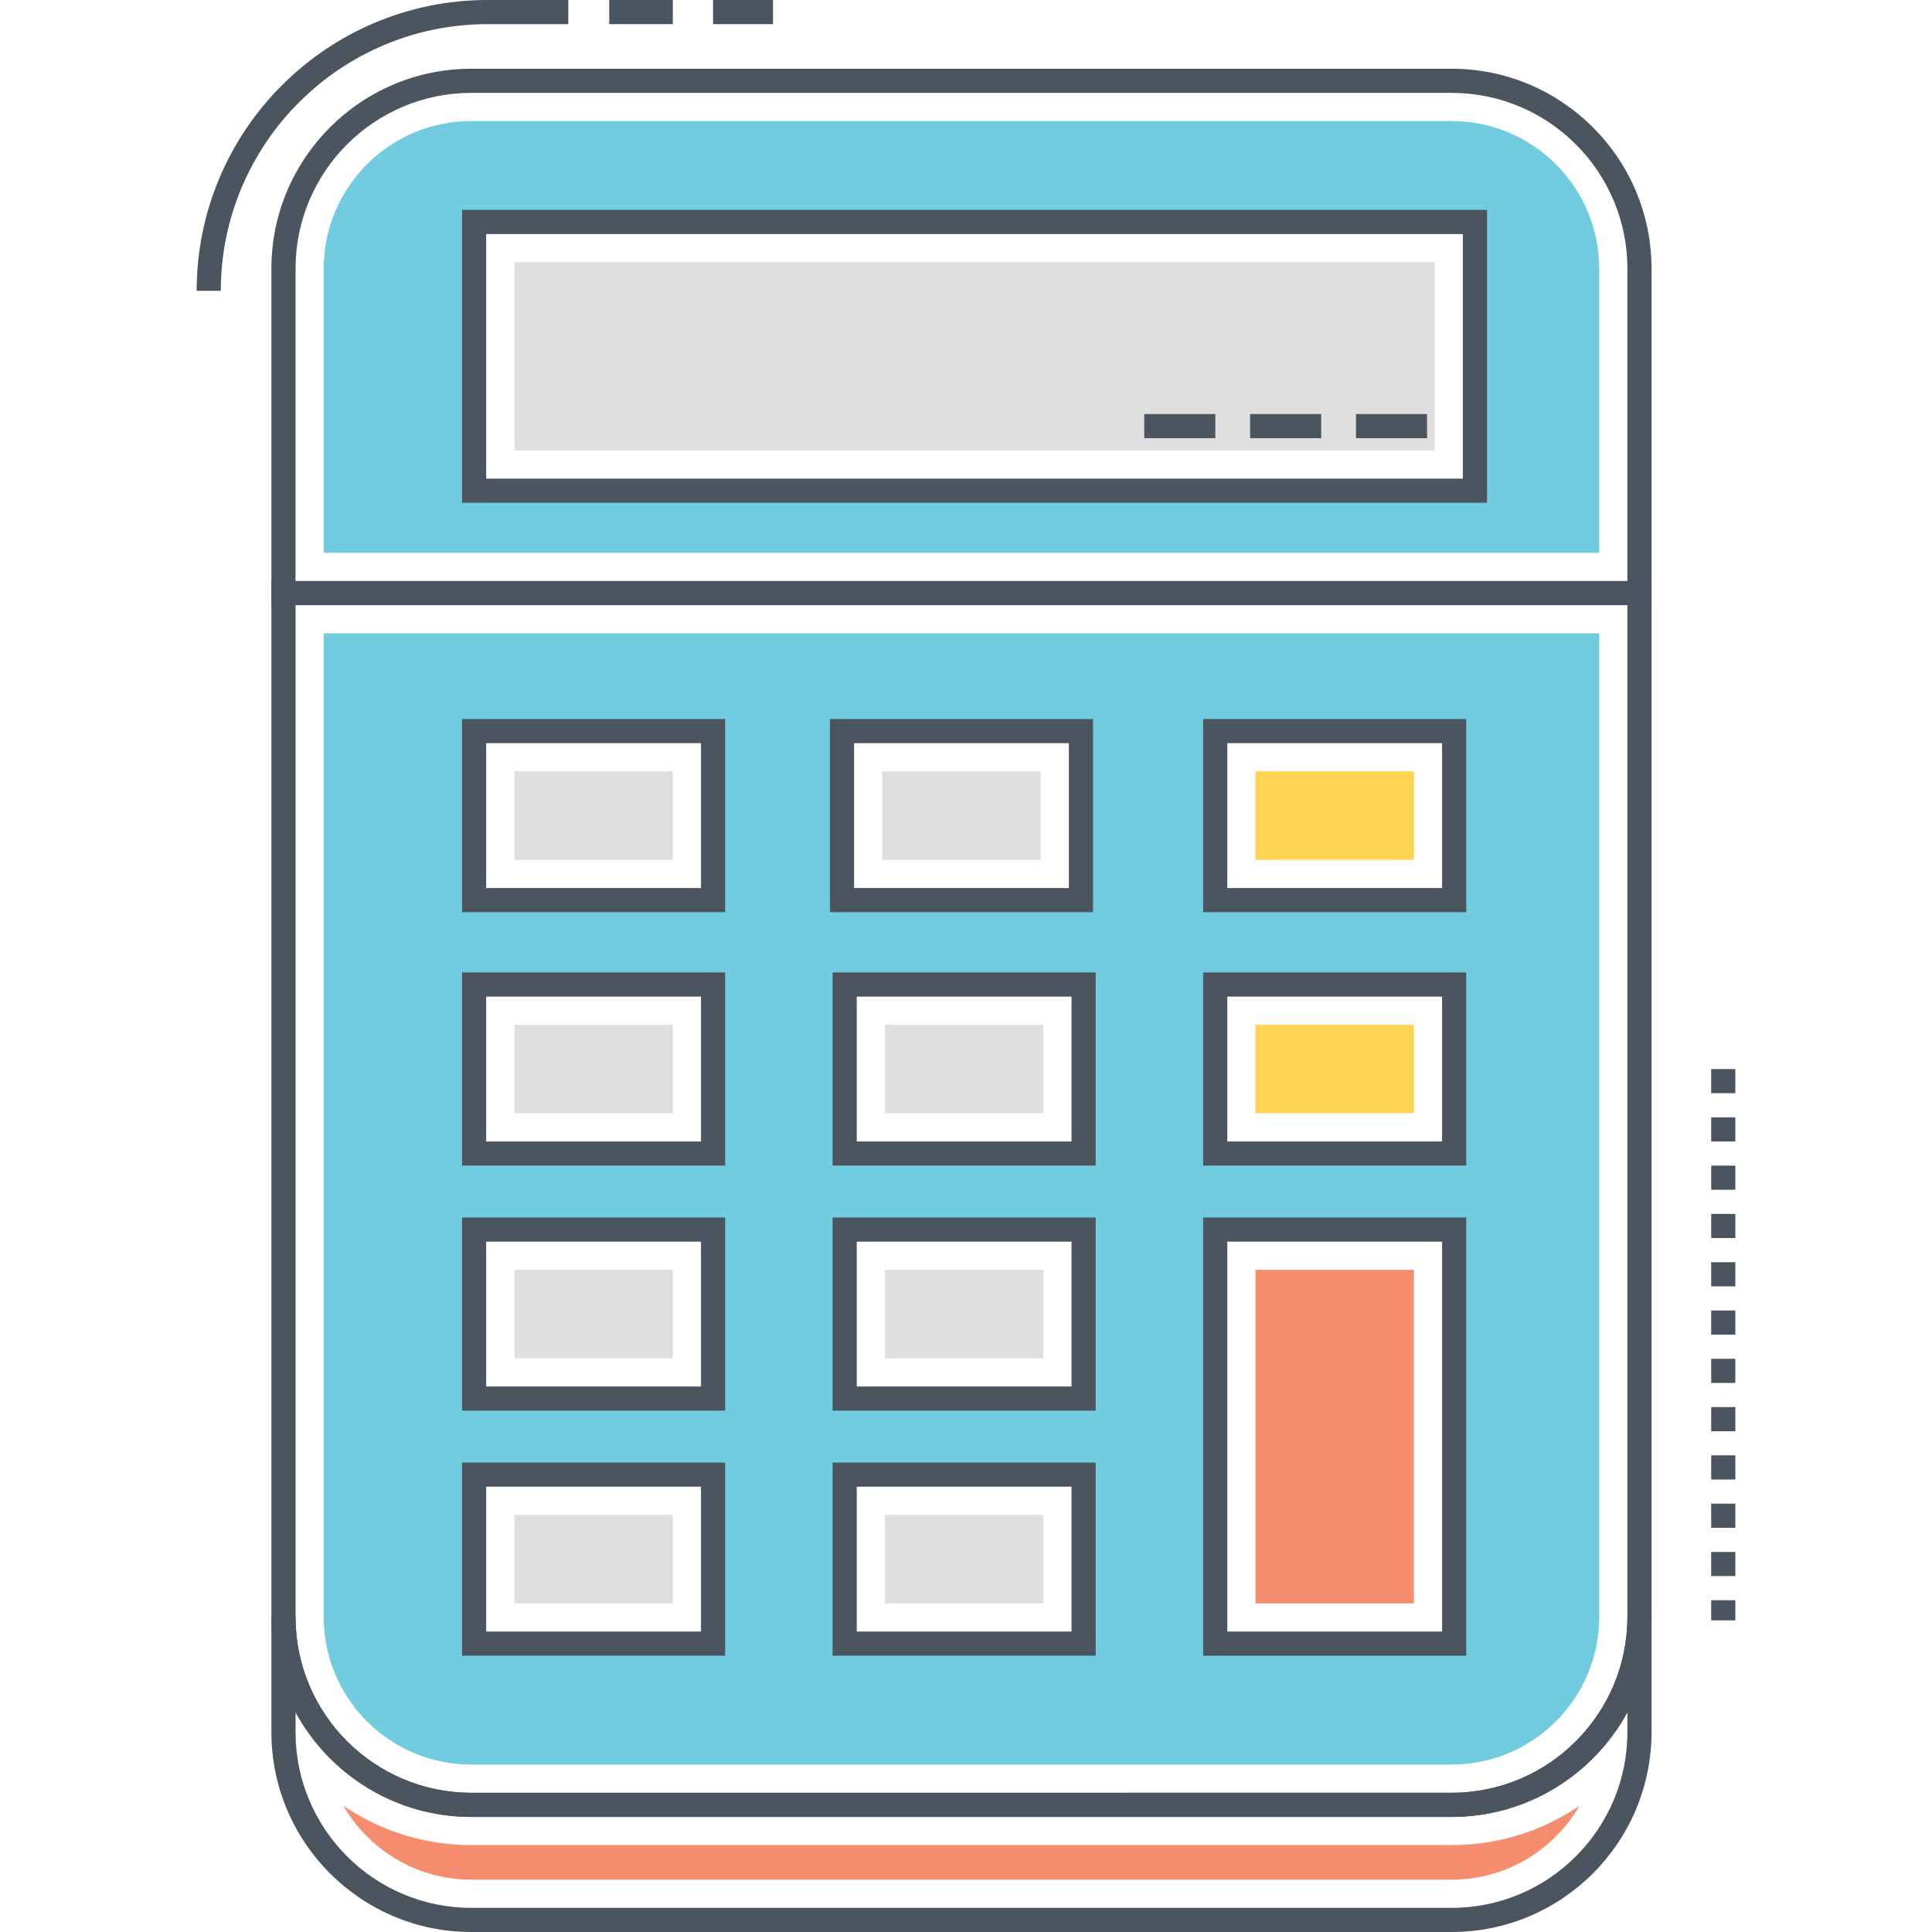 <?xml version="1.0" encoding="utf-8"?>
<!-- Generator: Adobe Illustrator 21.0.0, SVG Export Plug-In . SVG Version: 6.00 Build 0)  -->
<svg version="1.1" id="Layer_1" xmlns="http://www.w3.org/2000/svg" xmlns:xlink="http://www.w3.org/1999/xlink" x="0px" y="0px"
	 viewBox="0 0 512 512" style="enable-background:new 0 0 512 512;" xml:space="preserve">
<style type="text/css">
	.st0{fill:#4A555F;}
	.st1{fill:#DFDFDF;}
	.st2{fill:#FFD452;}
	.st3{fill:#F58E6F;}
	.st4{fill:#FFFFFF;}
	.st5{fill:#71CCE0;}
</style>
<g>
	<g>
		<g>
			<rect x="161.455" class="st0" width="16.849" height="6.398"/>
		</g>
	</g>
	<g>
		<g>
			<path class="st0" d="M129.195,0C86.693,0,52.117,34.576,52.117,77.078h6.399c0-38.973,31.706-70.679,70.679-70.679h21.408V0
				H129.195z"/>
		</g>
	</g>
	<g>
		<g>
			<g>
				<path class="st0" d="M384.707,18.215H124.89c-29.206,0-52.966,23.76-52.966,52.966v89.196h365.751V71.181
					C437.675,41.975,413.913,18.215,384.707,18.215z M431.276,153.979H78.322V71.181c0-25.678,20.889-46.567,46.567-46.567h259.817
					c25.678,0,46.57,20.889,46.57,46.567V153.979z"/>
			</g>
		</g>
	</g>
	<g>
		<g>
			<g>
				<path class="st5" d="M384.713,32.078H124.884c-21.563,0-39.096,17.533-39.096,39.096v75.334h338.021V71.174
					C423.809,49.611,406.276,32.078,384.713,32.078z M390.877,130.042H125.652V58.825h265.225V130.042z"/>
			</g>
		</g>
	</g>
	<g>
		<g>
			<g>
				<path class="st0" d="M71.924,153.979v274.56c0,29.207,23.76,52.966,52.966,52.966h259.817c29.207,0,52.968-23.76,52.968-52.966
					v-274.56H71.924z M431.276,428.538c0,25.678-20.892,46.567-46.57,46.567H124.89c-25.678,0-46.567-20.889-46.567-46.567V160.377
					h352.954V428.538z"/>
			</g>
		</g>
	</g>
	<g>
		<g>
			<g>
				<path class="st0" d="M431.274,428.54c0,25.674-20.887,46.562-46.561,46.562H124.884c-25.674,0-46.561-20.888-46.561-46.562
					h-6.399v30.5c0,29.202,23.758,52.96,52.96,52.96h259.829c29.202,0,52.96-23.758,52.96-52.96v-30.5H431.274z M431.274,459.04
					c0,25.674-20.887,46.562-46.561,46.562H124.884c-25.674,0-46.561-20.888-46.561-46.562v-5.282
					c8.977,16.511,26.482,27.742,46.561,27.742h259.829c20.079,0,37.584-11.231,46.561-27.742V459.04z"/>
			</g>
		</g>
	</g>
	<g>
		<g>
			<path class="st3" d="M384.712,488.965H124.884c-12.539,0-24.198-3.839-33.864-10.404c6.765,11.691,19.412,19.575,33.864,19.575
				h259.828c14.453,0,27.099-7.884,33.866-19.575C408.912,485.126,397.251,488.965,384.712,488.965z"/>
		</g>
	</g>
	<g>
		<g>
			<g>
				<path class="st5" d="M85.788,167.837V428.54c0,21.563,17.532,39.096,39.096,39.096h259.829
					c21.563,0,39.096-17.533,39.096-39.096V167.837H85.788z M188.978,435.579h-63.325v-44.791h63.325V435.579z M188.978,370.632
					h-63.325v-44.791h63.325V370.632z M188.978,305.707h-63.325v-44.791h63.325V305.707z M188.978,238.542h-63.325v-44.791h63.325
					V238.542z M223.146,193.751h63.304v44.791h-63.304V193.751z M287.176,435.579H223.85v-44.791h63.326V435.579z M287.176,370.632
					H223.85v-44.791h63.326V370.632z M287.176,305.707H223.85v-44.791h63.326V305.707z M385.374,435.579h-63.325V325.841h63.325
					V435.579z M385.374,305.707h-63.325v-44.791h63.325V305.707z M385.374,238.542h-63.325v-44.791h63.325V238.542z"/>
			</g>
		</g>
	</g>
	<g>
		<g>
			<g>
				<path class="st0" d="M122.448,55.626v77.615h271.623V55.626H122.448z M387.673,126.842H128.847V62.024h258.826V126.842z"/>
			</g>
		</g>
	</g>
	<g>
		<g>
			<rect x="136.313" y="69.49" class="st1" width="243.896" height="49.887"/>
		</g>
	</g>
	<g>
		<g>
			<g>
				<path class="st0" d="M318.847,190.548v51.188h69.719v-51.188H318.847z M382.167,235.336h-56.921v-38.39h56.921V235.336z"/>
			</g>
		</g>
	</g>
	<g>
		<g>
			<rect x="332.71" y="204.412" class="st2" width="41.991" height="23.46"/>
		</g>
	</g>
	<g>
		<g>
			<g>
				<path class="st0" d="M219.939,190.548v51.188h69.719v-51.188H219.939z M283.259,235.336h-56.921v-38.39h56.921V235.336z"/>
			</g>
		</g>
	</g>
	<g>
		<g>
			<rect x="233.802" y="204.412" class="st1" width="41.993" height="23.46"/>
		</g>
	</g>
	<g>
		<g>
			<g>
				<path class="st0" d="M122.448,190.548v51.188h69.721v-51.188H122.448z M185.771,235.336h-56.924v-38.39h56.924V235.336z"/>
			</g>
		</g>
	</g>
	<g>
		<g>
			<rect x="136.313" y="204.412" class="st1" width="41.991" height="23.46"/>
		</g>
	</g>
	<g>
		<g>
			<g>
				<path class="st0" d="M122.448,257.715V308.9h69.721v-51.185H122.448z M185.771,302.502h-56.924v-38.388h56.924V302.502z"/>
			</g>
		</g>
	</g>
	<g>
		<g>
			<rect x="136.313" y="271.579" class="st1" width="41.991" height="23.458"/>
		</g>
	</g>
	<g>
		<g>
			<g>
				<path class="st0" d="M220.647,257.715V308.9h69.721v-51.185H220.647z M283.969,302.502h-56.924v-38.388h56.924V302.502z"/>
			</g>
		</g>
	</g>
	<g>
		<g>
			<rect x="234.51" y="271.579" class="st1" width="41.993" height="23.458"/>
		</g>
	</g>
	<g>
		<g>
			<g>
				<path class="st0" d="M318.847,257.715V308.9h69.719v-51.185H318.847z M382.167,302.502h-56.921v-38.388h56.921V302.502z"/>
			</g>
		</g>
	</g>
	<g>
		<g>
			<rect x="332.71" y="271.579" class="st2" width="41.991" height="23.458"/>
		</g>
	</g>
	<g>
		<g>
			<g>
				<path class="st0" d="M122.448,322.652v51.185h69.721v-51.185H122.448z M185.771,367.438h-56.924V329.05h56.924V367.438z"/>
			</g>
		</g>
	</g>
	<g>
		<g>
			<rect x="136.313" y="336.516" class="st1" width="41.991" height="23.458"/>
		</g>
	</g>
	<g>
		<g>
			<g>
				<path class="st0" d="M220.647,322.652v51.185h69.721v-51.185H220.647z M283.969,367.438h-56.924V329.05h56.924V367.438z"/>
			</g>
		</g>
	</g>
	<g>
		<g>
			<rect x="234.51" y="336.516" class="st1" width="41.993" height="23.458"/>
		</g>
	</g>
	<g>
		<g>
			<g>
				<path class="st0" d="M122.448,387.588v51.185h69.721v-51.185H122.448z M185.771,432.375h-56.924v-38.388h56.924V432.375z"/>
			</g>
		</g>
	</g>
	<g>
		<g>
			<rect x="136.313" y="401.452" class="st1" width="41.991" height="23.458"/>
		</g>
	</g>
	<g>
		<g>
			<g>
				<path class="st0" d="M220.647,387.588v51.185h69.721v-51.185H220.647z M283.969,432.375h-56.924v-38.388h56.924V432.375z"/>
			</g>
		</g>
	</g>
	<g>
		<g>
			<rect x="234.51" y="401.452" class="st1" width="41.993" height="23.458"/>
		</g>
	</g>
	<g>
		<g>
			<g>
				<path class="st0" d="M318.847,322.652v116.122h69.719V322.652H318.847z M382.167,432.375h-56.921V329.05h56.921V432.375z"/>
			</g>
		</g>
	</g>
	<g>
		<g>
			<rect x="332.71" y="336.516" class="st3" width="41.991" height="88.394"/>
		</g>
	</g>
	<g>
		<g>
			<rect x="303.236" y="109.727" class="st0" width="18.838" height="6.399"/>
		</g>
	</g>
	<g>
		<g>
			<rect x="331.293" y="109.727" class="st0" width="18.838" height="6.399"/>
		</g>
	</g>
	<g>
		<g>
			<rect x="359.349" y="109.727" class="st0" width="18.836" height="6.399"/>
		</g>
	</g>
	<g>
		<g>
			<rect x="188.97" class="st0" width="15.888" height="6.398"/>
		</g>
	</g>
	<g>
		<g>
			<g>
				<path class="st0" d="M453.484,379.288h6.399v-6.399h-6.399V379.288z M453.484,366.491h6.399v-6.399h-6.399V366.491z
					 M453.484,404.883h6.399v-6.399h-6.399V404.883z M453.484,429.415h6.399v-5.336h-6.399V429.415z M453.484,417.68h6.399v-6.399
					h-6.399V417.68z M453.484,392.085h6.399v-6.399h-6.399V392.085z M453.484,302.504h6.399v-6.398h-6.399V302.504z
					 M453.484,315.301h6.399v-6.399h-6.399V315.301z M453.484,283.308v6.399h6.399v-6.399H453.484z M453.484,340.896h6.399v-6.399
					h-6.399V340.896z M453.484,353.693h6.399v-6.399h-6.399V353.693z M453.484,328.099h6.399V321.7h-6.399V328.099z"/>
			</g>
		</g>
	</g>
</g>
</svg>
